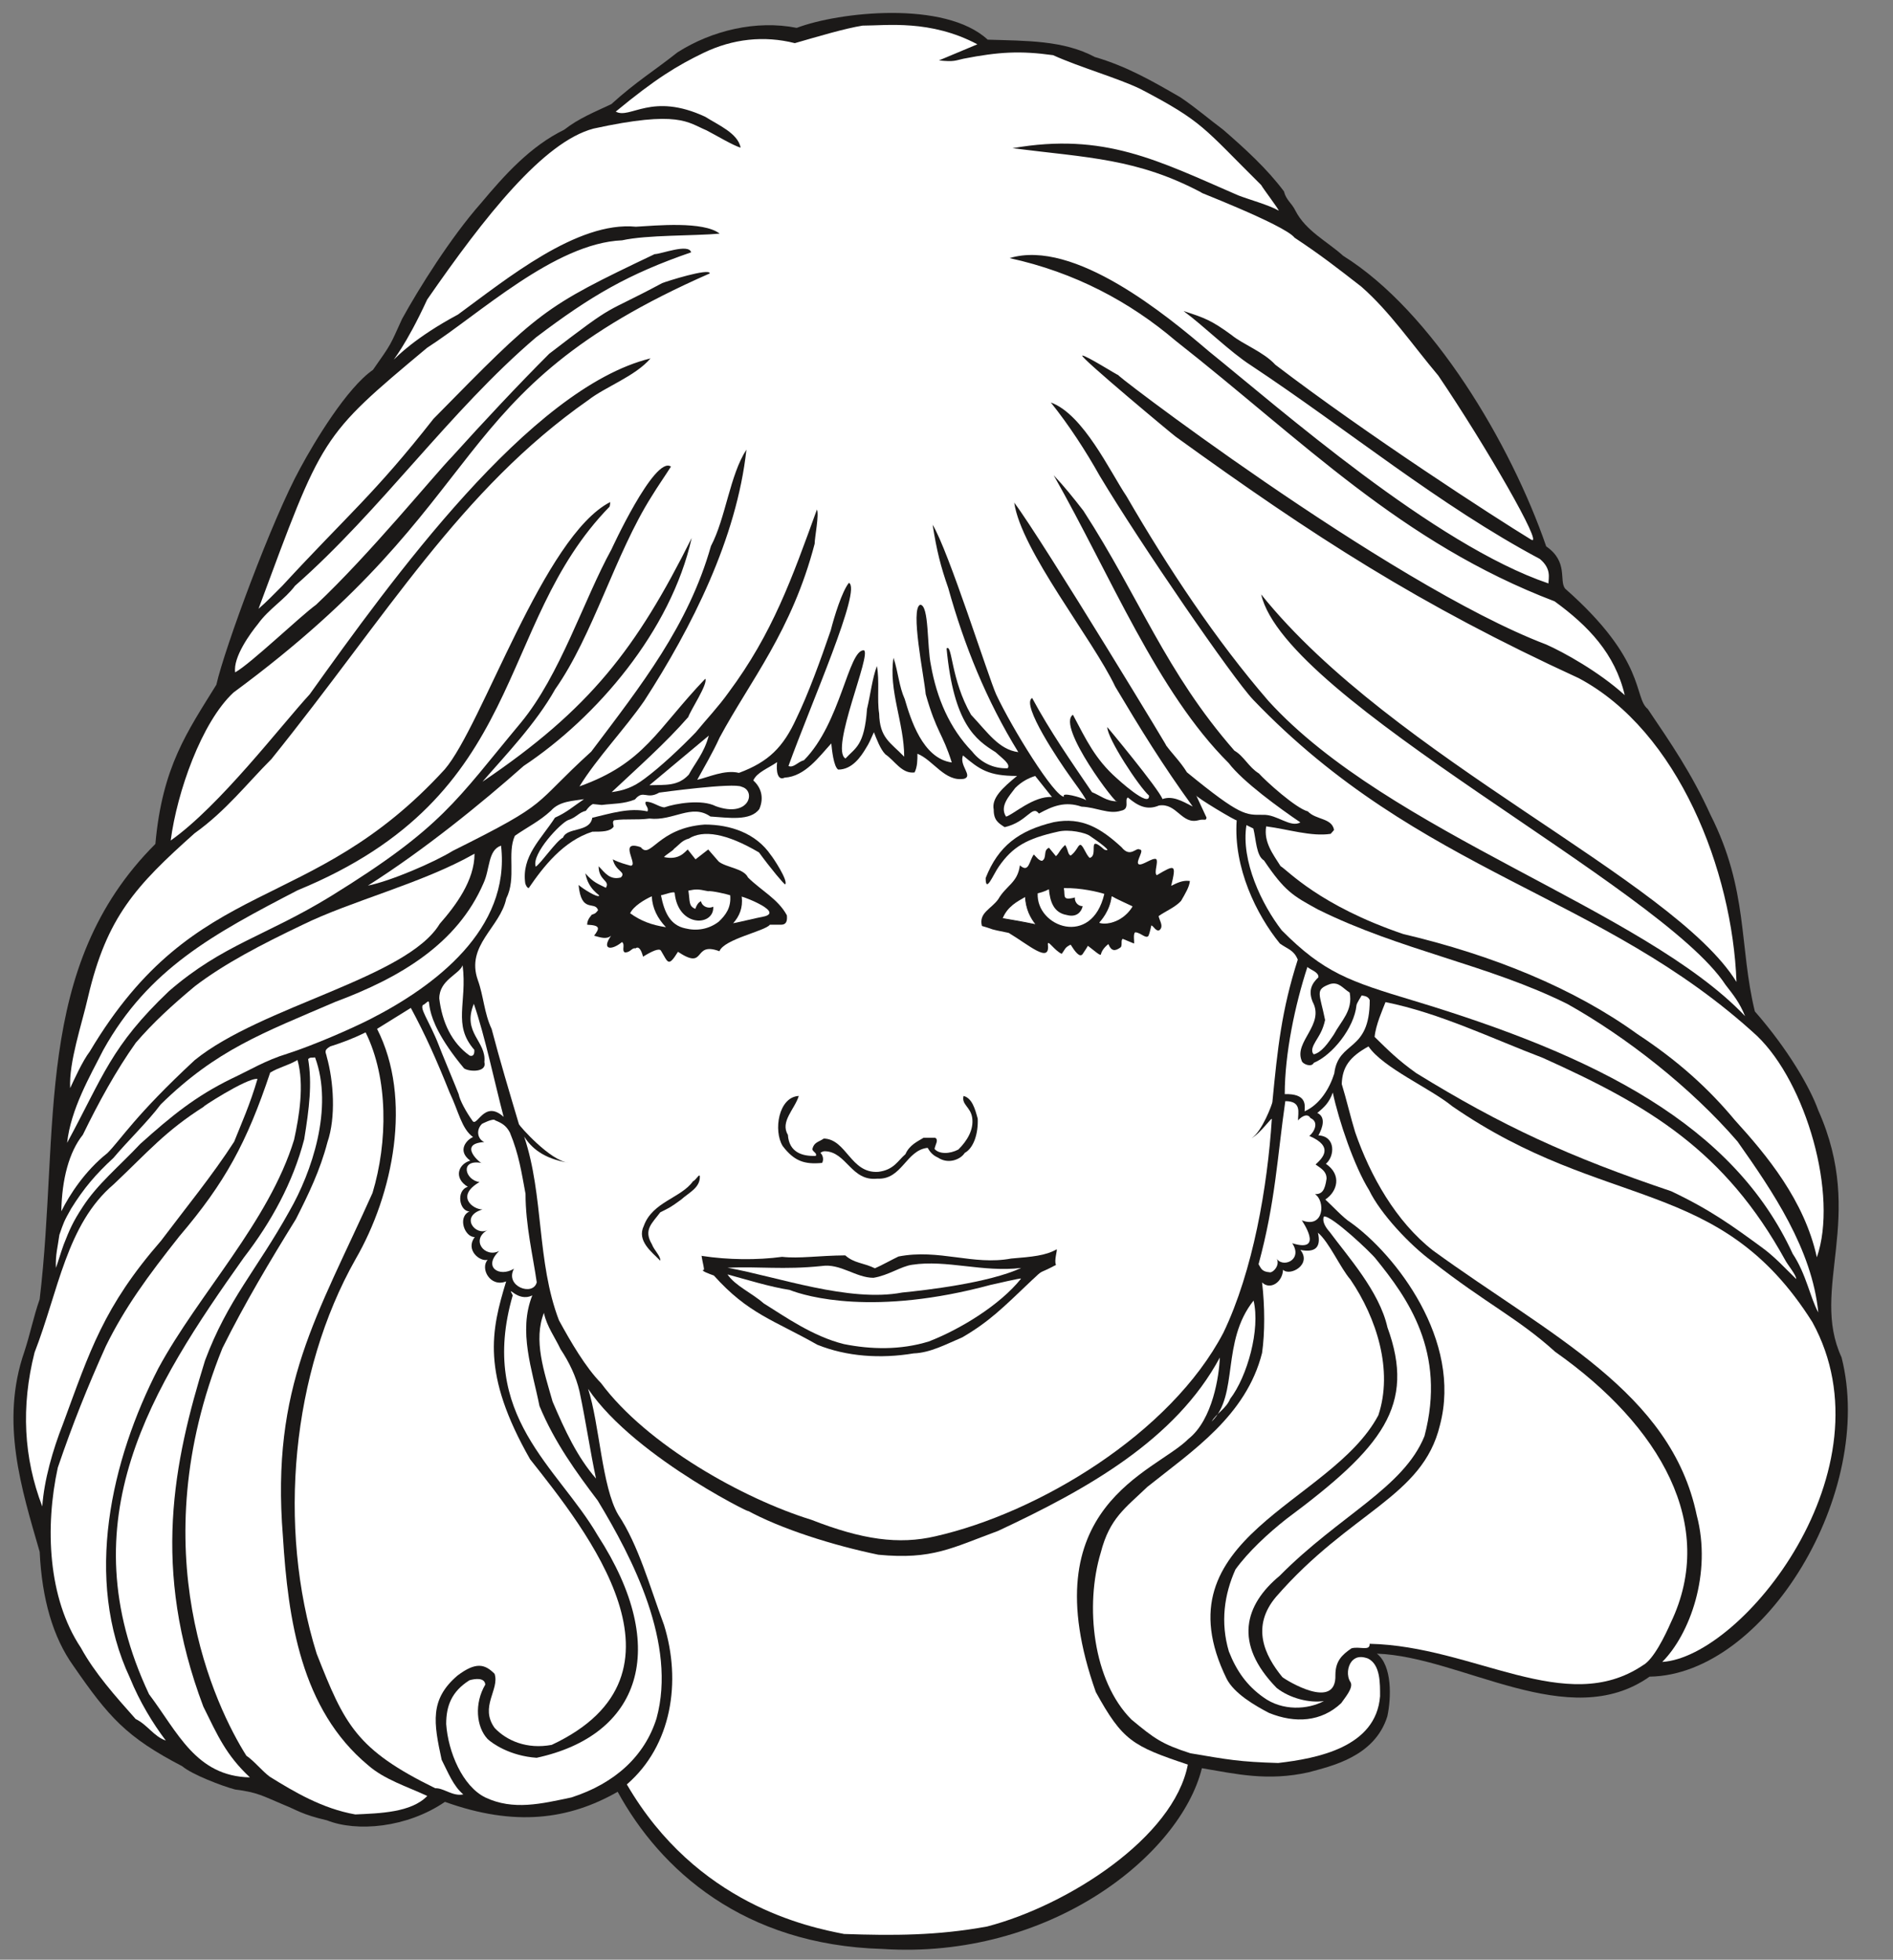 <svg xmlns="http://www.w3.org/2000/svg" xml:space="preserve" width="631.294" height="653.669" fill-rule="evenodd" stroke-linejoin="round" stroke-width="28.222" preserveAspectRatio="xMidYMid" version="1.2" viewBox="0 0 16703 17295"><rect x="0" y="0" width="16703" height="17295" fill="#808080" stroke="none"/><defs class="ClipPathGroup"><clipPath id="a" clipPathUnits="userSpaceOnUse"><path d="M0 0h16703v17295H0z"/></clipPath></defs><g class="SlideGroup"><g class="Slide" clip-path="url(#a)"><g class="Page"><g class="com.sun.star.drawing.ClosedBezierShape"><path fill="none" d="M119 114h16188v17094H119z" class="BoundingBox"/><path fill="#1B1918" d="M8715 350c343 11 668 5 945 153 287 84 513 216 754 355 137 92 257 196 379 287 190 165 386 343 536 544 20 79 66 99 101 170 92 180 282 272 422 399 790 493 1481 1664 1791 2564 198 137 111 302 167 373 724 638 602 960 729 1062 206 305 386 566 554 935 335 663 251 1160 391 1734 292 333 488 673 559 872 427 955-76 1572 206 2181 302 1188-673 2803-1694 2818-712 503-1657-177-2406-203 137 107 127 394 92 554-112 358-498 439-694 493-363 81-640 15-942-36-191 770-1346 1692-2821 1595-1224-35-1958-698-2334-1387-432 247-909 310-1524 89-338 231-780 267-1041 163-221-51-267-92-381-137-188-79-231-110-429-135-115-30-381-132-468-206-493-256-648-434-960-886-180-252-277-589-297-1006-160-554-350-1147-135-1766 54-165 79-303 135-463 180-1508-66-2931 1021-4018 61-683 282-990 538-1405 72-320 493-1463 740-1911 127-236 411-708 642-868 168-239 147-209 257-450 147-267 429-719 696-1021 210-251 437-503 734-648 129-101 266-155 416-226 221-200 369-287 584-457 303-193 694-287 1052-216C7401 105 8337 1 8715 350Z"/></g><g class="com.sun.star.drawing.ClosedBezierShape"><path fill="none" d="M592 220h15501v10878H592z" class="BoundingBox"/><path fill="#FFF" d="M7612 226c211 0 597-55 1012 165l-339 142c136 15 146 0 217-15 312-61 503-71 790-31 236 107 569 201 770 298 558 292 553 340 1066 848 16 30 155 213 155 226-81-48-266-99-358-135-708-307-1181-558-1991-416 660 84 1102 89 1676 396-152-56 724 277 813 394 234 155 373 264 589 432 252 221 447 509 679 785 419 618 937 1519 820 1448-328-200-1453-929-2258-1544-104-114-287-180-386-262-178-130-236-151-424-212 183 135 409 360 594 479 851 564 1664 1237 2550 1709 104 87 76 168 76 216-1005-340-2375-1547-2997-2049-368-314-1189-995-1758-822 575 125 1062 386 1466 730 1125 884 1986 1781 3343 2299 297 216 533 462 619 828-226-206-543-381-693-447-1394-529-3975-2510-3767-2373-20-5-297-182-327-177-21 15 815 711 825 716 1217 879 2146 1483 3556 2131 879 467 1356 1699 1392 2681-559-906-3033-1972-4194-3420 216 940 3526 2575 4097 3445 66 86 122 152 173 277-896-946-3144-1614-4206-2782-462-534-884-1171-1252-1806-145-216-381-724-668-828 160 200 307 426 431 647 359 600 1174 1786 1354 1976 1479 1545 3079 1712 4445 2966 435 416 719 1407 529 1955-110-502-442-901-724-1211-226-272-493-518-861-760-557-403-1275-696-2065-882-739-251-1021-564-1082-599-66-105-150-211-127-351 193 25 398 92 569 66 15-15 30-35 30-35-20-107-160-87-231-163-107-28-371-267-432-335-91-56-132-153-216-201-609-696-835-1349-1333-2118-87-112-170-216-262-313 503 887 914 1913 1544 2540 125 165 453 402 633 524-89 50-206-72-330-67-153 0-193 16-671-375-63-102-140-173-190-247 149 236-1093-1816-1334-2133 61 424 691 1201 892 1625 221 371 416 689 683 1057-97-51-180-97-267-66-30-87-503-656-487-635 0 101 281 528 368 604 10 120-287-155-287-155-188-167-267-337-384-558-150 99 399 820 389 764-92 0-147-51-221-81-188-277-368-534-528-831-102 56 246 569 330 686 51 74 112 150 147 216-41-25-226-76-195-31-82 6-460-604-600-904-66-147-422-1272-560-1496 36 229 71 368 138 559 140 503 336 991 618 1448-171-23-267-170-417-330-180-313-165-630-216-585 64 668 257 806 432 915 61 56 135 106 107 142-127 5-237-51-313-147-200-206-313-473-364-762-36-168-15-529-94-534-91 31 33 628 48 790 97 341 148 341 230 602-258-35-364-386-415-559-51-114-56-231-99-365-46 287 94 576 94 873-125-129-216-165-221-381-20-122 5-292-20-419-41 112-56 249-87 379-23 327-104 343-190 437-140-79 236-930 162-955-137-5-203 642-528 970-56 15-92 71-137 51 200-554 650-1565 533-1616-61 76-129 297-160 419-91 267-201 567-302 775-117 257-247 386-508 483-125-31-272 40-368 61 61-112 137-239 198-374 271-503 637-940 838-1709 0-56 41-257 20-302-221 609-391 1092-780 1615-88 124-195 236-289 351-132 137-313 307-450 408-104 79-185 105-292 120 224-211 475-432 676-663 20-61 175-292 150-338-432 452-534 744-1110 950 155-251 401-508 571-754 419-648 816-1433 902-2218-147 226-183 605-313 851-200 704-614 1227-1056 1814-539 490-335 434-1222 876-165 102-549 267-749 307 493-312 1006-729 1374-1056 643-427 1300-1192 1483-2012-487 975-896 1509-1846 2151 200-231 472-513 642-817 333-473 529-1194 851-1702 51-84 122-186 170-262-144-104-536 754-523 727-251 457-452 1110-802 1534-574 688-686 919-1677 1531-576 353-950 424-1427 837-513 488-579 749-899 1339 33-298 200-585 320-821 398-714 970-1022 1714-1408 2047-841 1727-2334 2753-3386 5-20 5-40 5-40-589 302-1127 1971-1460 2359-1196 1308-2187 904-3132 2490-66 87-137 247-173 323-12-231 102-559 158-805 165-705 422-982 940-1444 277-198 462-439 678-655 1021-1268 1666-2378 2796-3168 148-116 414-210 549-368-1067 262-2288 1958-3007 2964-257 280-795 986-1227 1291 56-427 272-1044 554-1306 2362-1742 1806-2647 4203-3699 0-51-386 71-421 86-544 292-374 145-996 623-272 272-579 600-856 907-165 170-729 864-1201 1308-143 104-574 518-714 597-20-134 134-345 201-427 96-134 236-215 327-337 760-668 1362-1540 2126-2192 488-370 816-560 1369-751-20-81-266 16-322 16-991 472-1011 497-1951 1453-518 661-760 851-1334 1474-76 76-139 142-210 203 569-1534 543-1514 1488-2304 457-293 1125-923 1720-948 221-49 630-38 861-59-143-112-564-71-739-61-519-51-1143 463-1570 775-760 407-650 689-272-132 508-734 1026-1392 1468-1509 755-165 831-53 996 15 71 36 241 138 302 153-25-127-195-198-312-272-473-221-663 25-790-46 353-292 543-406 774-518 257-124 534-155 806-86 205-59 442-130 599-155Z"/></g><g class="com.sun.star.drawing.ClosedBezierShape"><path fill="none" d="M5730 6492h525v439h-525z" class="BoundingBox"/><path fill="#FFF" d="M6254 6492c-41 155-125 247-176 344-97 105-206 89-348 94l524-438Z"/></g><g class="com.sun.star.drawing.ClosedBezierShape"><path fill="none" d="M4193 6462h7259v7133H4193z" class="BoundingBox"/><path fill="#FFF" d="M9167 7180c120-66 231-111 376-61 132 5 241 71 348 36 84-15 26-97 61-117 84 71 165 117 274 71 158-25 199 170 348 130 56-15 66 10 72-23l-92-198c-15 10 363 236 358 221-30 419 175 835 381 1088 71 51 122 56 158 142-143 447-178 782-224 1257 0 13-89 259-185 320 81-45 180-190 180-170-38 595-165 1339-427 1885-467 892-1633 1591-2540 1797-325 76-648 30-1095-145-600-185-1451-660-1857-1207-135-137-267-363-371-554-198-518-132-1098-307-1621 63 97 165 193 391 231-165-20-432-325-437-340-81-272-170-569-241-841-66-139-71-292-122-432-108-307 198-463 251-719 92-183 5-399 76-554 117-81 216-127 318-221 76-86 196-86 292-102-91 61-152 117-256 163-122 190-298 340-262 582 10 25 15 35 30 40 130-190 305-416 562-498 86 0 157 0 188-45 0-11-16-46 5-56 104-15 200 0 310-15 208 25 373-135 538-18 158 10 353 43 432-66 46-107 10-196-53-252 30-71 129-106 210-162-10 81 5 167 66 137 181-10 305-186 412-302 5 50 20 205 61 231 124 0 201-115 246-191 26-40 41-76 69-139 25 63 56 149 101 195 83 56 146 175 258 160 25-51 25-109 25-165 140 56 242 251 412 221 81-25-46-117-10-206 147 125 226 181 477 181-129 106-226 195-206 297 0 94 41 119 97 155 201-46 241-201 302-120Z"/></g><g class="com.sun.star.drawing.ClosedBezierShape"><path fill="none" d="M8857 6848h426v360h-426z" class="BoundingBox"/><path fill="#FFF" d="m9134 6848 148 186c-163-11-344 157-405 173-60-92 30-184 81-253 56-56 115-86 176-106Z"/></g><g class="com.sun.star.drawing.ClosedBezierShape"><path fill="none" d="M4723 6934h1888v717H4723z" class="BoundingBox"/><path fill="#FFF" d="M5817 6995s662-91 728-51c129 35 68 278-229 171-124-64-356-24-453 10-46 0-109-54-165-49-15 28 31 49 15 85-160-36-332 20-487 56-21 132-222 81-258 175-61 30-190 222-241 257-40-114 221-387 287-412 68-20 99-71 155-81 26-36 46-52 62-60l78 8c107-13 193-8 293-48 76-92 101 5 215-61Z"/></g><g class="com.sun.star.drawing.ClosedBezierShape"><path fill="none" d="M5105 7276h1841v1213H5105z" class="BoundingBox"/><path fill="#1B1918" d="M6218 7277c226 0 453 76 585 271 15 16 155 226 125 257-10 0-125-137-231-282-288-170-494-201-619-122-61 15-86 56-132 91 0 11-86 61-86 72 132 30 183-46 208-67l69 87 112-87 93 107c67 53 220 59 258 140 112 112 267 191 343 334 5 50-5 83-51 83h-99c-41 56-405 127-445 234-242-91-110 175-366 5-87 140-87 94-150-10-15-25-81 5-158 53-30-114-66-73-66-73-33-10-44 38-95 35-30-15 6-71-25-91-91 76-185 71-96-56-41 35-94 15-150 0 50-66 56-92-61-97 0-28 10-53 40-88 36-11 41-21 56-41-30-86-147 35-172-222 40 35 167 115 182 95 5-8-96-54-122-197 72 82 112 92 181 127 40-66-64-61-64-190 56 58 99 124 196 99 51-51-46-51-71-160 56 30 122 46 157 56 75 0-117-234 90-163 87 112 147-170 564-200Z"/></g><g class="com.sun.star.drawing.ClosedBezierShape"><path fill="none" d="M10990 7282h5056v4302h-5056z" class="BoundingBox"/><path fill="#FFF" d="M11059 7312c25 99 25 241 94 282 183 272 256 312 475 432 730 363 1505 487 2203 835 513 287 1088 735 1500 1213 312 442 657 950 713 1509-71-127-106-338-226-518-523-1138-1730-1746-3346-2234-565-170-791-246-1162-620-175-226-362-612-312-929l61 30Z"/></g><g class="com.sun.star.drawing.ClosedBezierShape"><path fill="none" d="M492 7463h3937v3728H492z" class="BoundingBox"/><path fill="#FFF" d="M4421 7463c86 739-589 1242-1150 1529-178 91-514 236-735 307-194 59-333 146-496 222-315 155-521 322-802 574-194 206-379 356-508 556-87 132-117 203-168 333-31 86-48 150-69 206-4-120 16-181 31-292 38-110 38-115 104-232 112-180 216-302 373-447 125-149 305-322 417-472 493-484 904-631 1540-905 574-214 1077-513 1308-1047 59-127 38-292 155-332Z"/></g><g class="com.sun.star.drawing.ClosedBezierShape"><path fill="none" d="M541 7533h3647v3158H541z" class="BoundingBox"/><path fill="#FFF" d="M4187 7534c0 236-165 457-307 619-289 479-1573 725-2162 1203-530 492-649 699-771 821-196 155-333 366-406 513 5-282 68-523 190-675 140-288 292-565 467-812 155-180 319-330 520-498 261-200 589-370 949-542 432-213 1063-368 1520-629Z"/></g><g class="com.sun.star.drawing.ClosedBezierShape"><path fill="none" d="M5831 7850h615v356h-615z" class="BoundingBox"/><path fill="#FFF" d="M6247 7865c35-5 166 26 196 36 10 110-41 176-101 233-90 69-197 84-296 59-133-28-184-141-214-292 15 0 121-41 121-20 31 312 358 294 340 115 5 10-107-125-158 25-61-25-46-66-61-161 71-14 81-14 173 5Z"/></g><g class="com.sun.star.drawing.ClosedBezierShape"><path fill="none" d="M6469 7912h322v237h-322z" class="BoundingBox"/><path fill="#FFF" d="M6545 7915c-46-24 376 126 202 172-100 20-196 45-278 61 55-61 87-136 76-233Z"/></g><g class="com.sun.star.drawing.ClosedBezierShape"><path fill="none" d="M5560 7910h317v274h-317z" class="BoundingBox"/><path fill="#FFF" d="M5751 7910c5 107 52 196 125 273-130-20-222-56-316-123 30-63 125-120 191-150Z"/></g><g class="com.sun.star.drawing.ClosedBezierShape"><path fill="none" d="M3876 8519h311v801h-311z" class="BoundingBox"/><path fill="#FFF" d="M4082 8519c42 333-91 524 103 746 5 71-41 51-41 51-158-112-243-294-268-504 0-164 176-212 206-293Z"/></g><g class="com.sun.star.drawing.ClosedBezierShape"><path fill="none" d="M11336 8534h751v1276h-751z" class="BoundingBox"/><path fill="#FFF" d="M11536 8534c26 25 102 45 97 91-56 53-92 114-51 216 109 202-165 351-97 519 5 30 87 64 107 20 161-66 357-307 377-508 0-15 46-87 46-87 20 5 56 5 71 41 0 468-277 351-313 648-40 128-125 273-262 334 5-61 15-157-175-152 0-357 91-789 200-1122Z"/></g><g class="com.sun.star.drawing.ClosedBezierShape"><path fill="none" d="M11578 8680h338v627h-338z" class="BoundingBox"/><path fill="#FFF" d="M11737 8684c77-20 108 35 172 76 30 160-74 247-141 372-51 76-108 157-176 173-30-31-5-77 15-112 33-56 64-97 85-191-47-237-95-267 45-318Z"/></g><g class="com.sun.star.drawing.ClosedBezierShape"><path fill="none" d="M3726 8837h720v1066h-720z" class="BoundingBox"/><path fill="#FFF" d="M4181 8859c98 283 182 690 263 998-175-160-237 107-278 30-51-71-109-175-119-231 0-5-174-422-174-428-84-219-189-348-130-364 110-90-85 41 352 565 46 31 204 36 179-56 20-185-199-256-93-514Z"/></g><g class="com.sun.star.drawing.ClosedBezierShape"><path fill="none" d="M12129 8844h3722v2445h-3722z" class="BoundingBox"/><path fill="#FFF" d="M12225 8844c478 96 941 322 1388 492 937 422 1606 817 2140 1787 25 46 96 129 96 165-102-99-188-196-307-282-247-180-442-325-796-493-905-305-1494-577-2249-1042-160-114-247-201-368-320 10-107 71-241 96-307Z"/></g><g class="com.sun.star.drawing.ClosedBezierShape"><path fill="none" d="M2600 8895h2924v6946H2600z" class="BoundingBox"/><path fill="#FFF" d="M3625 8895c130 241 226 457 343 749 79 165 104 317 206 391-51 20-147 117-25 208-107 31-148 155-21 231-106 31-76 217 15 217-111 51-40 231 46 226-86 115 46 221 114 201-68 76 21 246 163 191-132 434-221 810 211 1569 494 625 1520 1899 191 2521-217 41-397-36-504-150-134-188 46-338 0-477-86-87-165-107-327 15-247 211-211 416-140 744 56 109 102 231 191 305-94 20-176-59-247-54-699-342-801-563-1047-1188-350-1121-220-2485 343-3481 333-575 504-1418 190-2033l298-185Z"/></g><g class="com.sun.star.drawing.ClosedBezierShape"><path fill="none" d="M1635 9111h2137v6904H1635z" class="BoundingBox"/><path fill="#FFF" d="M3226 9111c201 406 196 970 61 1417-487 1087-897 1702-791 3028 46 740 160 1530 751 2022 144 127 343 188 523 272-142 147-419 153-635 163-290-51-537-198-755-333-74-56-135-137-206-185-272-430-934-1806-211-3598 196-394 417-765 648-1138 112-221 214-432 278-678 76-221 55-539-6-755-5-35-33-55 31-91 102-33 190-64 312-124Z"/></g><g class="com.sun.star.drawing.ClosedBezierShape"><path fill="none" d="M11839 9235h4358v5433h-4358z" class="BoundingBox"/><path fill="#FFF" d="M12075 9235c129 190 543 368 739 528 1355 936 2361 607 3178 1906 712 1298-617 2955-1325 2998 241-241 441-780 304-1295-226-1088-1296-1586-2327-2336-328-256-554-661-686-1042-38-122-79-297-119-427 5-152 71-241 236-332Z"/></g><g class="com.sun.star.drawing.ClosedBezierShape"><path fill="none" d="M1023 9332h1821v6355H1023z" class="BoundingBox"/><path fill="#FFF" d="M2780 9332c165 447-30 1015-226 1356-288 519-544 781-745 1319-277 897-474 1837-15 3054 127 257 200 427 411 625-477-10-637-399-890-734-723-1535 25-2709 837-3854 242-314 433-662 532-1043 45-276 71-492 35-708 20-20 31-10 61-15Z"/></g><g class="com.sun.star.drawing.ClosedBezierShape"><path fill="none" d="M447 9355h2209v6007H447z" class="BoundingBox"/><path fill="#FFF" d="M2625 9355c61 220 15 497-30 703-221 724-842 1360-1198 2018-417 810-659 1863-251 2731 86 211 200 399 317 554-106-36-162-140-266-190-183-206-360-404-484-630-291-437-317-1066-203-1589 132-388 261-709 424-1072 166-338 367-614 649-970 403-473 595-827 801-1444 86-51 144-56 241-111Z"/></g><g class="com.sun.star.drawing.ClosedBezierShape"><path fill="none" d="M229 9522h2044v3775H229z" class="BoundingBox"/><path fill="#FFF" d="M2272 9522c-66 226-143 396-206 554-188 292-429 587-645 874-509 585-629 976-865 1616-91 231-167 498-183 729-164-427-189-881-68-1359 211-542 282-1131 698-1484 309-292 453-468 801-689-66 36 376-255 468-241Z"/></g><g class="com.sun.star.drawing.ClosedBezierShape"><path fill="none" d="M4118 9882h619v1496h-619z" class="BoundingBox"/><path fill="#FFF" d="M4370 9888c66 26 99 51 129 107 81 195 103 355 138 541 0 278 66 549 99 781-33 127-285 35-201-120-130 79-278-15-130-157-127 66-257-99-101-186-106 61-252-119-47-180-84 0-240-118-26-242-128-16-179-206 21-168 0 15-225-170 21-185-59-26-75-105-21-160 0 0 102-55 118-31Z"/></g><g class="com.sun.star.drawing.ClosedBezierShape"><path fill="none" d="M11138 9642h3752v5296h-3752z" class="BoundingBox"/><path fill="#FFF" d="M11760 9642c53 251 190 652 320 861 101 210 363 487 554 627 483 378 760 503 1088 800 929 654 1432 1530 1021 2389-51 116-153 327-247 378-680 457-1489-170-2411-190 5 68-89 20-160 40-87 59-142 115-142 236 10 321-437 44-468 18-160-195-276-447-56-708 656-755 1293-879 1446-1514 200-751-394-1510-790-1792-56-33-165-150-221-201 104-68 150-216 5-315 79-66 89-243-66-251 40-71 66-163-10-198 66-53 106-94 137-180Z"/></g><g class="com.sun.star.drawing.ClosedBezierShape"><path fill="none" d="M10802 10735h1826v4337h-1826z" class="BoundingBox"/><path fill="#FFF" d="M11682 10736c66-12 419 322 457 373 278 343 626 821 430 1565-185 458-750 699-1278 1233-309 256-410 597-26 990 117 92 292 135 417 115-140 76-366 91-535-33-144-102-236-231-304-404-76-257-41-503 58-724 112-155 287-318 451-447 849-631 1141-1002 890-1690-71-318-354-630-509-841-82-91-51-137-51-137Z"/></g><g class="com.sun.star.drawing.ClosedBezierShape"><path fill="none" d="M9643 10879h2570v4681H9643z" class="BoundingBox"/><path fill="#FFF" d="M11629 10879c101 86 195 307 287 414 231 340 378 801 246 1197-416 785-1952 1072-1339 2325 66 130 247 236 374 302 231 94 462 79 637-86 31-46 112-137 82-186-36-55-26-137 10-182 46-54 102-41 145-26 111 56 106 224 106 333-35 452-558 549-899 589-343-10-445-30-775-86-252-81-318-130-519-297-342-341-413-1007-271-1475 78-302 215-391 411-579 394-315 872-627 1012-1182 25-175 25-411 0-622 71 69 180 0 185-112 61 61 257-46 153-175 129 25 185-20 155-152Z"/></g><g class="com.sun.star.drawing.ClosedBezierShape"><path fill="none" d="M3937 11395h1903v4537H3937z" class="BoundingBox"/><path fill="#FFF" d="M4697 11432c-127 318 0 658 63 976 133 322 328 589 514 835 308 509 699 1264 519 1922-104 332-366 574-751 698-266 56-513 117-760 0-201-99-328-401-345-648 0-160 48-287 205-386 51-15 135-25 140 38-99 168-79 374 20 480 41 39 197 150 433 166 908-196 1190-956 539-1962-351-605-1058-1052-750-2119-56-108 41 66 173 0Z"/></g><g class="com.sun.star.drawing.ClosedBezierShape"><path fill="none" d="M4760 11585h501v1466h-501z" class="BoundingBox"/><path fill="#FFF" d="M4800 11590c25 116 98 215 146 317 76 114 137 241 167 371 57 268 95 534 146 771-166-191-273-422-383-679-76-267-172-544-76-785v5Z"/></g><g class="com.sun.star.drawing.ClosedBezierShape"><path fill="none" d="M5189 11981h5575v5096H5189z" class="BoundingBox"/><path fill="#FFF" d="M10763 11981c-5 154-61 548-277 718-294 297-1398 591-817 2234 236 429 325 477 812 640-124 644-1059 1243-1771 1429-442 81-828 81-1262 66-315-61-1302-262-1917-1320 397-343 483-909 328-1407-127-343-226-706-404-973-145-247-165-803-266-1111 424 628 1585 1172 1395 1068 307 170 775 315 1166 396 477 46 650-61 1056-210 781-365 1566-802 1957-1530Z"/></g><g class="com.sun.star.drawing.ClosedBezierShape"><path fill="none" d="M8659 7243h1841v1190H8659z" class="BoundingBox"/><path fill="#1B1918" d="M9297 7256c-308 74-489 211-600 493 0 141 66-30 116-101 122-176 247-247 520-308 101-25 246 10 282 36 76 51 215 152 129 122-160-143-46 53-129 73-36-30-61-124-87-114-20 10-30 56-81 94-28-15-18-43-48-94-51 46-51 71-82 99l-61-74c-55 21-15 89-61 115-28 0-53-36-73-56-42 56-42 168-123 96-20 155-120 176-191 299-61 86-174 119-144 236 139 40 33 20 236 61 175 104 367 277 346 104-5-53 56 51 122 81 31-40 26-56 79-81 35 56 81 122 107 81 15-25 25-35 45-71 61 46 110 92 115 76 10-51 66-91 66-91 25 61 56 66 106 30 21-15 0-66 21-76l99 41c5-15-10-84 10-99 47 0 97 63 118 30 10-20 25-91 25-91 20 5 43 61 74 40 35-35 0-76-10-122 55-40 147-78 198-134 38-66 73-123 78-176-45-5-83 0-165 43 46-191 36-191-127-94-28-21 16-117-5-142-33-16-124 61-155 45-31-20 56-129 10-129-31-26-82 78-161-21-182-167-348-270-599-221Z"/></g><g class="com.sun.star.drawing.ClosedBezierShape"><path fill="none" d="M8836 7903h321v267h-321z" class="BoundingBox"/><path fill="#FFF" d="M9048 7910c5 111 46 191 97 252-148-31-220-41-303-56 45-110 129-151 206-196Z"/><path fill="none" stroke="#1B1918" stroke-linecap="square" stroke-linejoin="miter" stroke-width="8" d="M9048 7910c5 111 46 191 97 252-148-31-220-41-303-56 45-110 129-151 206-196Z"/></g><g class="com.sun.star.drawing.ClosedBezierShape"><path fill="none" d="M9697 7908h298v244h-298z" class="BoundingBox"/><path fill="#FFF" d="M9812 7915c31 20 123 60 176 86-74 120-206 161-283 141 5-6 92-97 107-227Z"/><path fill="none" stroke="#FFF" stroke-linecap="square" stroke-linejoin="miter" stroke-width="8" d="M9812 7915c31 20 123 60 176 86-74 120-206 161-283 141 5-6 92-97 107-227Z"/></g><g class="com.sun.star.drawing.ClosedBezierShape"><path fill="none" d="M9156 7838h590v344h-590z" class="BoundingBox"/><path fill="#FFF" d="M9255 7848c-36 20-79 31-99 36-14 298 478 479 588 5-49-16-206-55-357-51 15 76-25 117 125 76 72-20 66 207-100 161-116-20-147-120-157-227Z"/></g><g class="com.sun.star.drawing.ClosedBezierShape"><path fill="none" d="M6866 9672h1763v733H6866z" class="BoundingBox"/><path fill="#1B1918" d="M8502 9672c76 20 102 116 125 201 5 127-33 257-115 302-35 57-144 103-236 41-46-20-71-51-91-86-191 20-226 283-443 272-231 26-272-237-463-242-25 0-40 15-40 15 15 11 35 52 15 88-155 15-246-15-348-149-83-134-38-432 142-442-35 116-167 227-96 343 10 155 127 191 246 186 15-26-30-36-30-61 15-61 56-61 101-92 201 6 236 309 479 294 139-16 175-100 241-156 36-82 107-112 160-145h102c35 18 0 63-5 99 40 46 132 46 210 5 77-76 138-175 122-282-15-95-96-115-76-191Z"/></g><g class="com.sun.star.drawing.ClosedBezierShape"><path fill="none" d="M5664 10374h513v753h-513z" class="BoundingBox"/><path fill="#1B1918" d="M6175 10380c5 102-97 145-165 207-103 76-113 76-184 112-74 99-150 154-74 282 20 54 79 105 74 145-74-76-210-175-145-308 76-211 329-246 433-392 30-15 56-70 61-46Z"/></g><g class="com.sun.star.drawing.ClosedBezierShape"><path fill="none" d="M9419 10391h487v767h-487z" class="BoundingBox"/><path fill="#FFF" d="M9430 10391c112 101 242 170 354 298 69 94 125 180 120 323-16 69-36 99-67 145-30-46 61-185-5-273-28-124-247-328-346-382-46-20-85-91-56-111Z"/></g><g class="com.sun.star.drawing.ClosedBezierShape"><path fill="none" d="M6191 11026h3135v945H6191z" class="BoundingBox"/><path fill="#1B1918" d="M9323 11026c10 0-25 104-5 137-165 89-99 28-218 140-249 237-369 359-608 499-140 59-282 137-430 142-294 49-591 28-850-76-382-217-611-273-913-611-36-13-129-46-87-51 0-31-32-142-17-122 228 35 485 38 706 8 153 17 321-11 557-13 81 71 155 63 262 114 48-20 165-84 208-104 358-70 659 81 994 18 185-15 305-26 401-81Z"/></g><g class="com.sun.star.drawing.ClosedBezierShape"><path fill="none" d="M6419 11151h2593v278H6419z" class="BoundingBox"/><path fill="#FFF" d="M7250 11173c165-25 302 104 457 104 132-21 244-102 341-115 304-47 625 69 963 28-287 133-847 197-1050 217-470 89-1095-138-1542-219 271-13 495 20 831-15Z"/></g><g class="com.sun.star.drawing.ClosedBezierShape"><path fill="none" d="M6419 11247h2592v652H6419z" class="BoundingBox"/><path fill="#FFF" d="M8747 11338c10 0 269-64 262-53-186 233-539 448-814 554-249 77-511 71-749 23-275-68-522-244-707-359-107-94-252-155-320-256 165 45 378 111 548 137 146 58 748 234 1780-46Z"/></g><g class="com.sun.star.drawing.ClosedBezierShape"><path fill="none" d="M11105 9718h601v1512h-601z" class="BoundingBox"/><path fill="#FFF" d="M11341 9718c146 0 112 101 112 170 18-21 79-74 110-21 81 36 30 127-10 158 221 95 116 196 55 252 51 36 97 61 97 125-15 106-41 137-102 137 92 58 82 307-116 231-6-5 208 293-85 202 100 150-92 226-143 127 46 63-30 139-58 129-71-5-76-40-96-71 149-549 165-946 236-1439Z"/></g><g class="com.sun.star.drawing.ClosedBezierShape"><path fill="none" d="M10691 11478h388v1069h-388z" class="BoundingBox"/><path fill="#FFF" d="M11061 11478c61 256-56 671-207 868-35 86-123 129-163 200 242-236 81-704 370-1068Z"/></g><g class="com.sun.star.drawing.ClosedBezierShape"><path fill="none" d="M6185 7879h147v132h-147z" class="BoundingBox"/><path fill="#FFF" d="M6259 7879c39 0 72 27 72 67 0 34-33 64-72 64-41 0-74-30-74-64 0-40 33-67 74-67Z"/></g><g class="com.sun.star.drawing.ClosedBezierShape"><path fill="none" d="M9484 7854h126v144h-126z" class="BoundingBox"/><path fill="#FFF" d="M9551 7854c30 0 58 33 58 74 0 36-28 69-58 69-37 0-67-33-67-69 0-41 30-74 67-74Z"/></g></g></g></g></svg>
